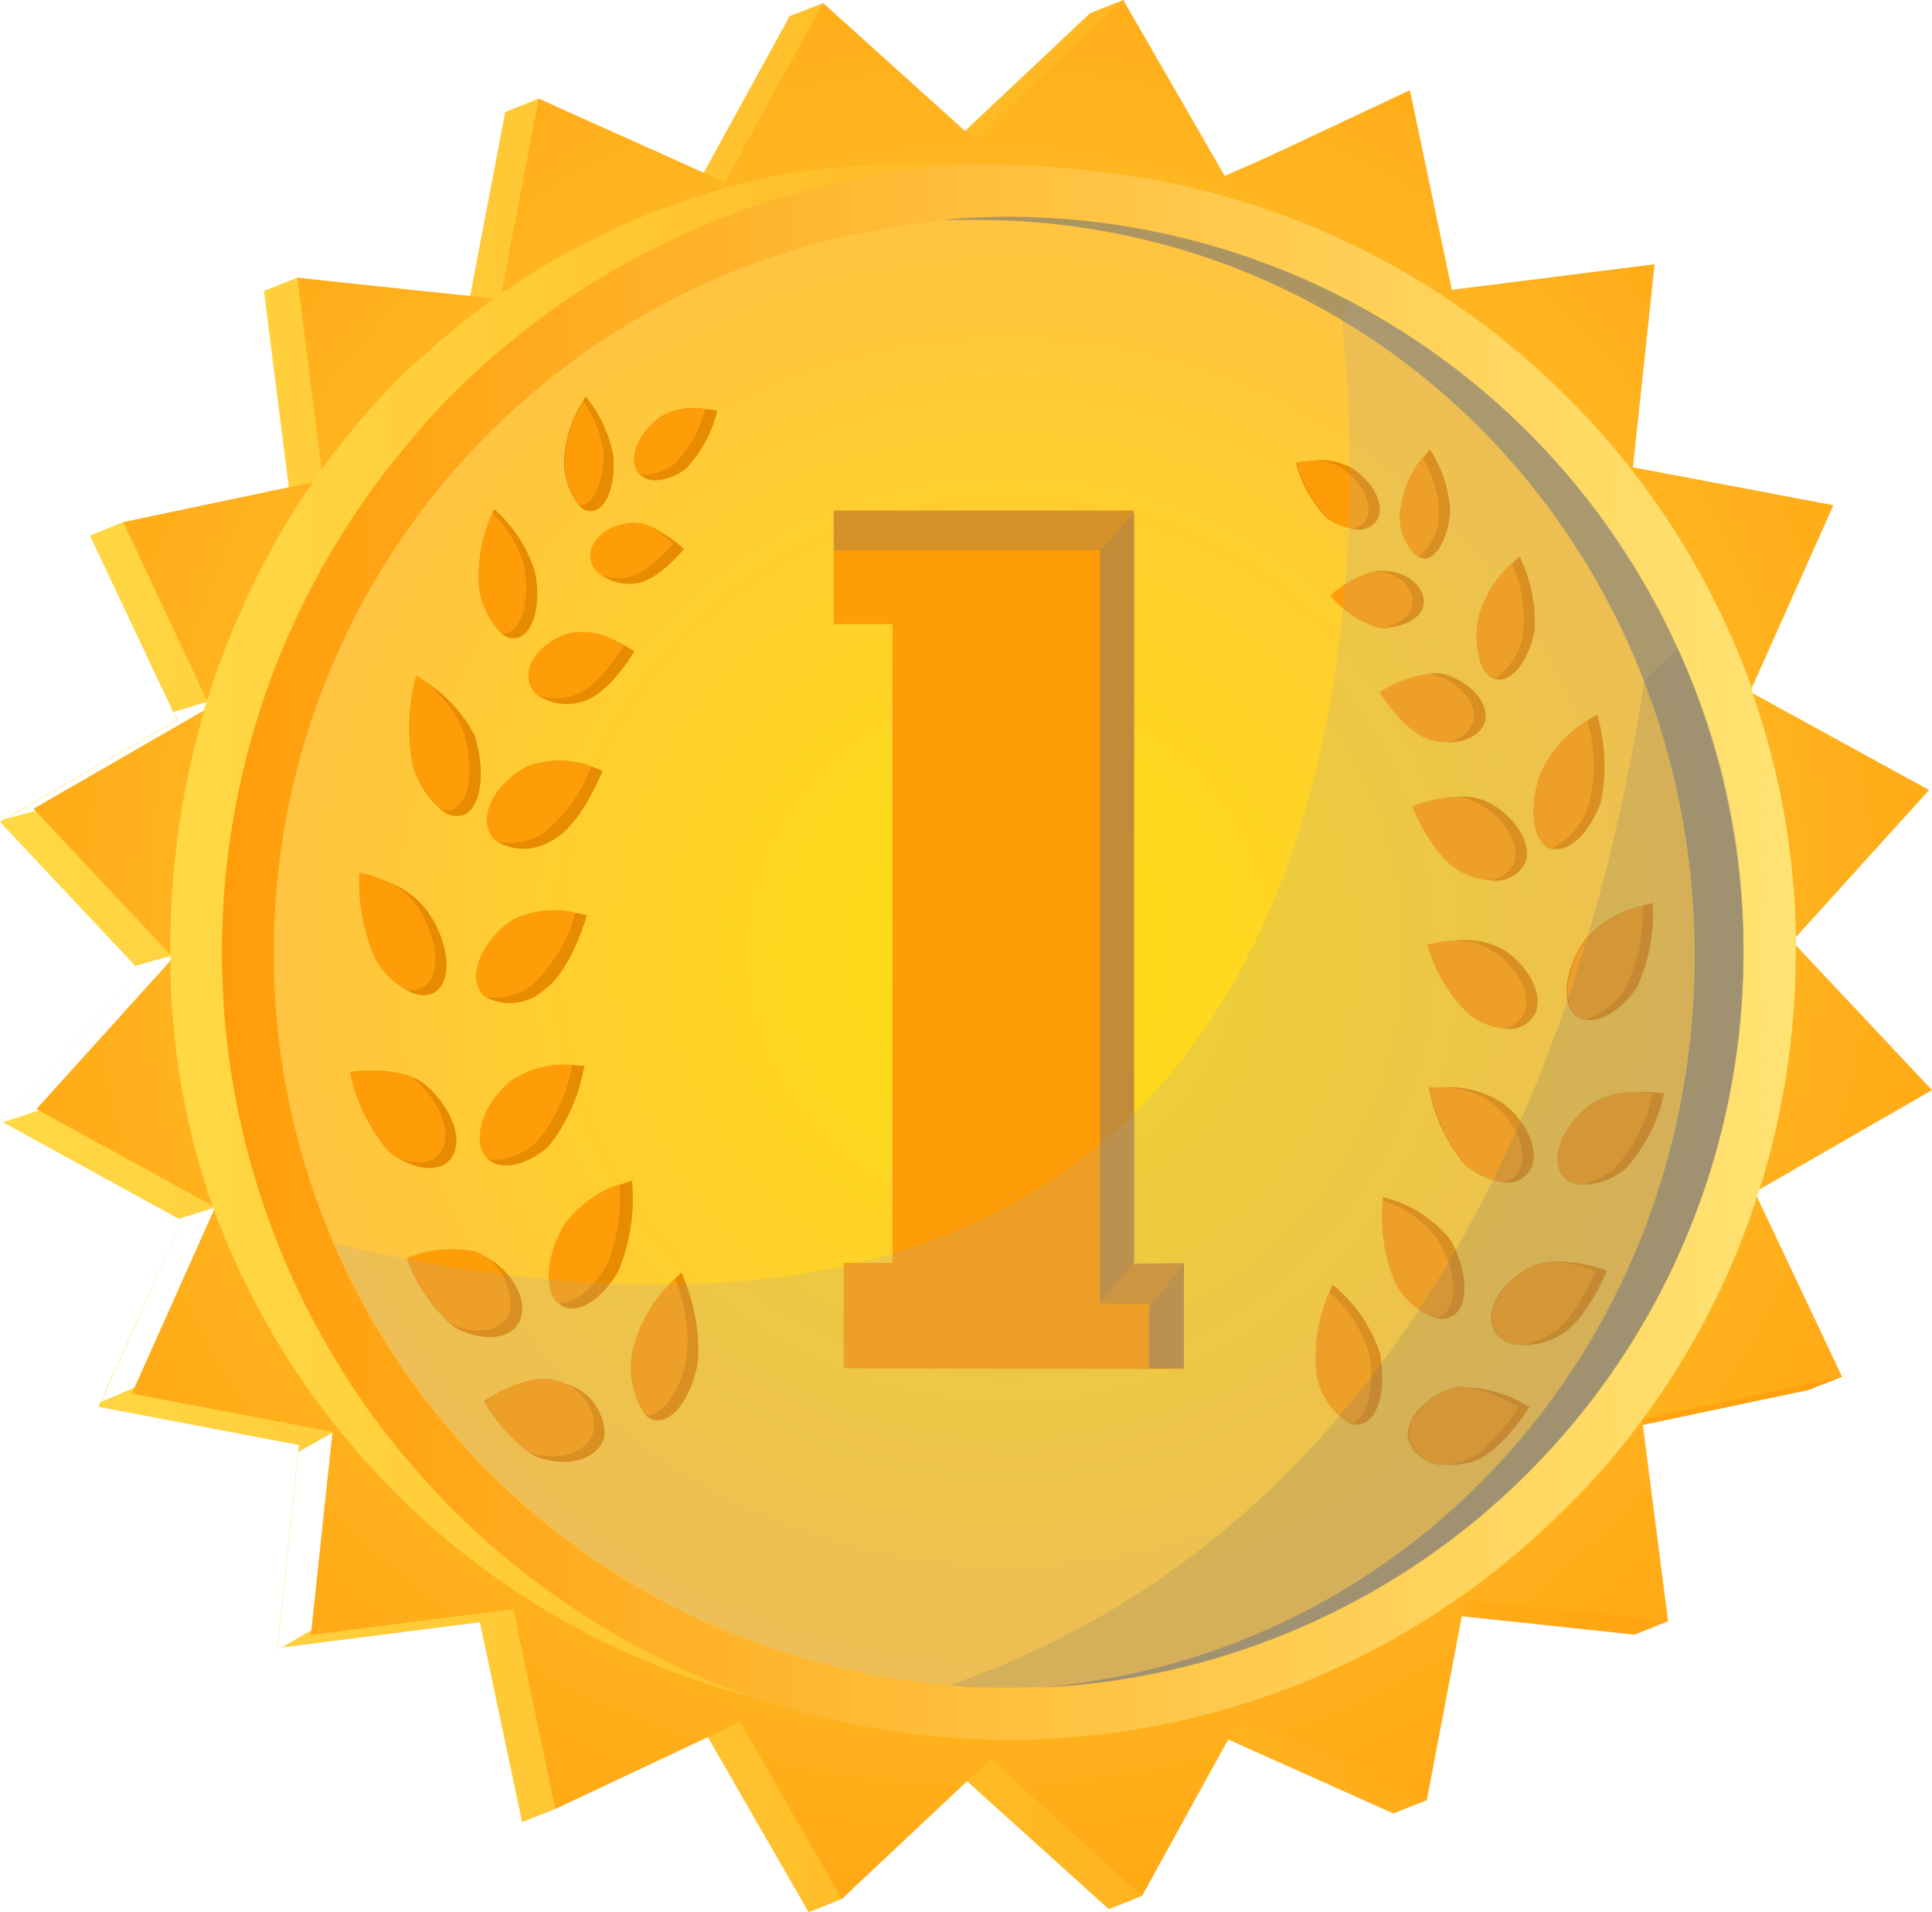 <svg xmlns="http://www.w3.org/2000/svg" xmlns:xlink="http://www.w3.org/1999/xlink" viewBox="0 0 73.27 72.51"><defs><style>.cls-1{mask:url(#mask);filter:url(#luminosity-noclip-5);}.cls-17,.cls-19,.cls-2,.cls-4,.cls-6,.cls-8{mix-blend-mode:multiply;}.cls-2{fill:url(#linear-gradient);}.cls-3{mask:url(#mask-2);filter:url(#luminosity-noclip-6);}.cls-4{fill:url(#linear-gradient-2);}.cls-5{mask:url(#mask-3);filter:url(#luminosity-noclip-7);}.cls-6{fill:url(#linear-gradient-3);}.cls-7{mask:url(#mask-4);filter:url(#luminosity-noclip-8);}.cls-8{fill:url(#linear-gradient-4);}.cls-9{isolation:isolate;}.cls-10{fill:url(#linear-gradient-5);}.cls-11{fill:#fff;}.cls-11,.cls-28,.cls-30{mix-blend-mode:soft-light;}.cls-12{fill:url(#radial-gradient);}.cls-13{fill:url(#linear-gradient-6);}.cls-14{fill:url(#linear-gradient-7);}.cls-15{fill:url(#radial-gradient-2);}.cls-16{mask:url(#mask-5);}.cls-17,.cls-19,.cls-21{opacity:0.3;}.cls-17{fill:url(#linear-gradient-8);}.cls-18{mask:url(#mask-6);}.cls-19{fill:url(#linear-gradient-9);}.cls-20{fill:#ff9d09;}.cls-21,.cls-23,.cls-24,.cls-26{mix-blend-mode:color-burn;}.cls-22,.cls-23,.cls-24{fill:#767676;}.cls-23,.cls-26{opacity:0.2;}.cls-24{opacity:0.6;}.cls-25{fill:#e78b00;}.cls-26{fill:#a6a6a6;}.cls-27{mask:url(#mask-7);}.cls-28,.cls-30{opacity:0.8;}.cls-28{fill:url(#linear-gradient-10);}.cls-29{mask:url(#mask-8);}.cls-30{fill:url(#linear-gradient-11);}.cls-31{filter:url(#luminosity-noclip-4);}.cls-32{filter:url(#luminosity-noclip-3);}.cls-33{filter:url(#luminosity-noclip-2);}.cls-34{filter:url(#luminosity-noclip);}</style><filter id="luminosity-noclip" x="10.39" y="-8099.24" width="55.73" height="32766" filterUnits="userSpaceOnUse" color-interpolation-filters="sRGB"><feFlood flood-color="#fff" result="bg"/><feBlend in="SourceGraphic" in2="bg"/></filter><mask id="mask" x="10.39" y="-8099.24" width="55.73" height="32766" maskUnits="userSpaceOnUse"><g class="cls-34"/></mask><linearGradient id="linear-gradient" x1="16.68" y1="53.64" x2="59.6" y2="18.78" gradientUnits="userSpaceOnUse"><stop offset="0"/><stop offset="0.16" stop-color="#020202"/><stop offset="0.23" stop-color="#090909"/><stop offset="0.28" stop-color="#161616"/><stop offset="0.33" stop-color="#272727"/><stop offset="0.36" stop-color="#3f3f3f"/><stop offset="0.4" stop-color="#5b5b5b"/><stop offset="0.43" stop-color="#7d7d7d"/><stop offset="0.46" stop-color="#a5a5a5"/><stop offset="0.48" stop-color="#d0d0d0"/><stop offset="0.5" stop-color="#fff"/><stop offset="0.53" stop-color="#dcdcdc"/><stop offset="0.58" stop-color="#a9a9a9"/><stop offset="0.63" stop-color="#7c7c7c"/><stop offset="0.69" stop-color="#565656"/><stop offset="0.74" stop-color="#363636"/><stop offset="0.8" stop-color="#1e1e1e"/><stop offset="0.86" stop-color="#0d0d0d"/><stop offset="0.92" stop-color="#030303"/><stop offset="1"/></linearGradient><filter id="luminosity-noclip-2" x="10.39" y="-8099.24" width="55.73" height="32766" filterUnits="userSpaceOnUse" color-interpolation-filters="sRGB"><feFlood flood-color="#fff" result="bg"/><feBlend in="SourceGraphic" in2="bg"/></filter><mask id="mask-2" x="10.39" y="-8099.24" width="55.73" height="32766" maskUnits="userSpaceOnUse"><g class="cls-33"/></mask><linearGradient id="linear-gradient-2" x1="40.96" y1="8.38" x2="35.55" y2="63.95" gradientUnits="userSpaceOnUse"><stop offset="0"/><stop offset="0.5" stop-color="#fff"/><stop offset="0.53" stop-color="#dcdcdc"/><stop offset="0.58" stop-color="#a9a9a9"/><stop offset="0.63" stop-color="#7c7c7c"/><stop offset="0.69" stop-color="#565656"/><stop offset="0.74" stop-color="#363636"/><stop offset="0.8" stop-color="#1e1e1e"/><stop offset="0.86" stop-color="#0d0d0d"/><stop offset="0.92" stop-color="#030303"/><stop offset="1"/></linearGradient><filter id="luminosity-noclip-3" x="4.67" y="-8099.24" width="54.9" height="32766" filterUnits="userSpaceOnUse" color-interpolation-filters="sRGB"><feFlood flood-color="#fff" result="bg"/><feBlend in="SourceGraphic" in2="bg"/></filter><mask id="mask-3" x="4.67" y="-8099.24" width="54.9" height="32766" maskUnits="userSpaceOnUse"><g class="cls-32"/></mask><linearGradient id="linear-gradient-3" x1="55.67" y1="59.08" x2="11.53" y2="19.19" gradientUnits="userSpaceOnUse"><stop offset="0"/><stop offset="1" stop-color="#fff"/></linearGradient><filter id="luminosity-noclip-4" x="11.28" y="-8099.24" width="52.26" height="32766" filterUnits="userSpaceOnUse" color-interpolation-filters="sRGB"><feFlood flood-color="#fff" result="bg"/><feBlend in="SourceGraphic" in2="bg"/></filter><mask id="mask-4" x="11.28" y="-8099.24" width="52.26" height="32766" maskUnits="userSpaceOnUse"><g class="cls-31"/></mask><linearGradient id="linear-gradient-4" x1="54.83" y1="47.98" x2="23.32" y2="17.42" xlink:href="#linear-gradient-3"/><linearGradient id="linear-gradient-5" y1="36.26" x2="72" y2="36.26" gradientUnits="userSpaceOnUse"><stop offset="0" stop-color="#ffd945"/><stop offset="1" stop-color="#ff9d09"/></linearGradient><radialGradient id="radial-gradient" cx="37.14" cy="33.97" r="47.39" gradientUnits="userSpaceOnUse"><stop offset="0" stop-color="#ffda45"/><stop offset="1" stop-color="#ff9d09"/></radialGradient><linearGradient id="linear-gradient-6" x1="6.42" y1="35.74" x2="65.35" y2="35.74" xlink:href="#linear-gradient-5"/><linearGradient id="linear-gradient-7" x1="8.4" y1="36.12" x2="68.12" y2="36.12" gradientUnits="userSpaceOnUse"><stop offset="0" stop-color="#ff9d09"/><stop offset="1" stop-color="#ffe373"/></linearGradient><radialGradient id="radial-gradient-2" cx="38.26" cy="36.11" r="27.86" gradientUnits="userSpaceOnUse"><stop offset="0" stop-color="#ffdf10"/><stop offset="1" stop-color="#ffc441"/></radialGradient><filter id="luminosity-noclip-5" x="10.39" y="8.25" width="55.73" height="55.73" filterUnits="userSpaceOnUse" color-interpolation-filters="sRGB"><feFlood flood-color="#fff" result="bg"/><feBlend in="SourceGraphic" in2="bg"/></filter><mask id="mask-5" x="10.39" y="8.25" width="55.73" height="55.73" maskUnits="userSpaceOnUse"><g class="cls-1"><path class="cls-2" d="M38.26,64A27.87,27.87,0,1,1,66.12,36.12,27.9,27.9,0,0,1,38.26,64Z"/></g></mask><linearGradient id="linear-gradient-8" x1="16.68" y1="53.64" x2="59.6" y2="18.78" gradientUnits="userSpaceOnUse"><stop offset="0" stop-color="#fff"/><stop offset="0.43" stop-color="#fff"/><stop offset="0.5" stop-color="#fff"/><stop offset="0.55" stop-color="#fff"/><stop offset="1" stop-color="#fff"/></linearGradient><filter id="luminosity-noclip-6" x="10.39" y="8.25" width="55.73" height="55.72" filterUnits="userSpaceOnUse" color-interpolation-filters="sRGB"><feFlood flood-color="#fff" result="bg"/><feBlend in="SourceGraphic" in2="bg"/></filter><mask id="mask-6" x="10.39" y="8.25" width="55.73" height="55.72" maskUnits="userSpaceOnUse"><g class="cls-3"><path class="cls-4" d="M66.12,36.12A27.87,27.87,0,1,1,38.26,8.25a27.57,27.57,0,0,1,12.51,3A27.88,27.88,0,0,1,66.12,36.12Z"/></g></mask><linearGradient id="linear-gradient-9" x1="40.96" y1="8.38" x2="35.55" y2="63.95" gradientUnits="userSpaceOnUse"><stop offset="0" stop-color="#fff"/><stop offset="0.5" stop-color="#fff"/><stop offset="0.55" stop-color="#fff"/><stop offset="1" stop-color="#fff"/></linearGradient><filter id="luminosity-noclip-7" x="4.67" y="16.97" width="54.9" height="44.34" filterUnits="userSpaceOnUse" color-interpolation-filters="sRGB"><feFlood flood-color="#fff" result="bg"/><feBlend in="SourceGraphic" in2="bg"/></filter><mask id="mask-7" x="4.67" y="16.97" width="54.9" height="44.34" maskUnits="userSpaceOnUse"><g class="cls-5"><path class="cls-6" d="M59.57,57h0a29.85,29.85,0,0,1-5.28,4.29L54,60l-.18-.74h0l1.15-1.81L43,46.61l-1.32,1.66L33.83,44V43L12.41,25.72l-.81-3.06h0l-1.95.64-.47-.25L5.23,21s0-.1-.1-.21l-.46-1,7.17-1.51.35-.51,0-.25.19,0,.3.07,2.7-.68L15.51,20h0L33.83,35.1l0,1,7.86,5.1,1.32-1L51.5,49.7h0l3.36,3,1.88,1.71.23.2.32.28h1.46l.12.31Z"/></g></mask><linearGradient id="linear-gradient-10" x1="55.67" y1="59.08" x2="11.53" y2="19.19" gradientUnits="userSpaceOnUse"><stop offset="0" stop-color="#fff"/><stop offset="1" stop-color="#fff"/></linearGradient><filter id="luminosity-noclip-8" x="11.28" y="10.53" width="52.26" height="44.25" filterUnits="userSpaceOnUse" color-interpolation-filters="sRGB"><feFlood flood-color="#fff" result="bg"/><feBlend in="SourceGraphic" in2="bg"/></filter><mask id="mask-8" x="11.28" y="10.53" width="52.26" height="44.25" maskUnits="userSpaceOnUse"><g class="cls-7"><path class="cls-8" d="M63.54,52c-.38.61-.79,1.21-1.22,1.78h0s0,0,0,.05q-.35.48-.72.93l-.81-2.11,0-.09H59.15L43,37.85l-1.32.8-7.89-6.17V31.07L17.69,17.35l-.31-2.59-1.89.08-.9,0c.06-.07-1.69-1.88-3.2-3.44l-.11-.91,4.41.47c.52,1,1,1.87,1.1,1.77l.59,0,2.57-.2,0,2.51L33.84,26.77v2.08l7.89,5.69L43,34,60.43,49.2l.51.48,1.49,0h.19Z"/></g></mask><linearGradient id="linear-gradient-11" x1="54.83" y1="47.98" x2="23.32" y2="17.42" xlink:href="#linear-gradient-10"/></defs><title>Asset 1</title><g class="cls-9"><g id="Layer_2" data-name="Layer 2"><g id="Layer_1-2" data-name="Layer 1"><polygon class="cls-10" points="65.3 45.7 69.86 52.21 68.6 52.71 61.02 54.31 63.26 61.48 61.99 61.99 54.29 61.17 54.11 68.27 52.84 68.77 45.78 65.61 43.31 71.9 42.05 72.4 36.3 67.21 31.93 72.01 30.67 72.52 26.8 65.8 21.06 68.6 19.8 69.1 18.2 61.52 10.67 62.48 10.52 62.5 11.31 55.08 11.34 54.8 3.73 53.35 3.82 53.16 6.9 46.28 6.78 46.22 0.11 42.56 5.3 36.81 5.13 36.63 0 31.17 0.17 31.06 6.71 27.31 6.58 27.03 3.41 20.31 4.67 19.8 10.98 18.71 10.01 11.03 11.28 10.53 17.71 11.85 19.16 4.25 20.43 3.74 26.22 7.4 29.95 0.61 31.22 0.12 35.7 5.81 41.34 0.5 42.6 0 45.2 7.22 52.13 4.17 53.8 11.49 61.48 10.52 60.66 18.21 68.27 19.66 65.11 26.73 71.89 30.46 66.7 36.2 72 41.85 65.3 45.7"/><path class="cls-11" d="M17.81,53.87l-5.13,7.44-2,1.17-.15,0,.79-7.42,2.33-1.31L5.84,52.3l-2,.86L6.9,46.28l-.12-.06L9,45.53,2.4,41.8l-2.29.76L5.3,36.81l-.17-.18L7.37,36l.47-2L2.2,30.52l-2,.54,6.53-3.75L6.58,27l1.82-.55s3.75,6.63,3.55,6.89S17.81,53.87,17.81,53.87Z"/><polygon class="cls-12" points="62.28 53.85 63.26 61.48 55.56 60.66 54.11 68.27 47.05 65.11 43.31 71.9 37.57 66.71 31.93 72.01 28.07 65.3 21.06 68.6 19.47 61.02 11.79 62 12.61 54.3 5 52.85 8.11 45.89 8.16 45.78 8.05 45.72 1.38 42.06 6.43 36.47 6.56 36.31 6.42 36.16 1.27 30.67 7.72 26.95 7.97 26.8 7.84 26.54 5.23 20.98 5.13 20.77 4.67 19.8 11.84 18.29 12.25 18.2 12.19 17.78 12.16 17.53 11.39 11.44 11.28 10.53 15.69 11 18.64 11.31 18.98 11.35 19.03 11.04 20.43 3.74 27.49 6.91 31.22 0.12 36.97 5.3 42.6 0 46.47 6.71 53.47 3.42 55.06 10.99 62.75 10.02 61.93 17.72 69.53 19.16 66.41 26.15 66.37 26.23 66.45 26.28 73.16 29.96 68.1 35.55 67.97 35.7 68.11 35.85 73.27 41.34 66.74 45.1 66.56 45.21 66.64 45.4 69.86 52.21 62.32 53.8 62.31 53.8 62.28 53.81 62.28 53.85"/><path class="cls-13" d="M65.35,36.2a31.3,31.3,0,0,1-2.92,13.43q-.23.48-.48,1c-.19.37-.39.73-.59,1.08a.28.28,0,0,1-.06.09c-.17.31-.36.62-.55.91s-.36.57-.56.86c-.41.6-.85,1.19-1.31,1.74-.17.22-.35.43-.53.64A26.59,26.59,0,0,1,54,60l-.63.45a28.64,28.64,0,0,1-16.48,5,31.65,31.65,0,0,1-8.59-1.19l-.16,0a29.8,29.8,0,0,1-20-18.31l-.06-.17a28.49,28.49,0,0,1-1.62-9.26,2.81,2.81,0,0,1,0-.3V36.1A32,32,0,0,1,7.73,27c0-.14.07-.27.11-.41a31.08,31.08,0,0,1,1.11-3c.07-.15.14-.31.22-.47s.1-.24.15-.36c.23-.49.47-1,.71-1.44a26.9,26.9,0,0,1,1.81-3l.35-.51s0,0,0,0a2.09,2.09,0,0,1,.14-.17c.48-.67,1-1.32,1.54-1.94.23-.26.46-.52.69-.76h0l.32-.34c.34-.36.7-.7,1.06-1s.54-.5.82-.73c.59-.51,1.19-1,1.82-1.44l0,0c.13-.09.26-.19.39-.27a28.14,28.14,0,0,1,11-4.6v0a39.09,39.09,0,0,1,10-.07,14.23,14.23,0,0,1,4.55,1.39,1.43,1.43,0,0,0,1.28.07,29.94,29.94,0,0,1,12.69,9.13l.06.06.36.45,0,0h0a30.91,30.91,0,0,1,4.3,7.5h0A30.65,30.65,0,0,1,65.35,36.2Z"/><path class="cls-14" d="M68.11,35.85a1,1,0,0,0,0-.3,29.31,29.31,0,0,0-1.65-9.27.65.65,0,0,0,0-.13A29.89,29.89,0,0,0,44.67,7,38.64,38.64,0,0,0,40,6.34a26.67,26.67,0,0,0-8.93.75v0a29.85,29.85,0,0,0-11.12,5.4,31.93,31.93,0,0,0-2.56,2.23c-.71.7-1.39,1.44-2,2.2a29.79,29.79,0,0,0-3.75,5.69h0A29.89,29.89,0,0,0,28.09,64.2a.94.94,0,0,0,.15.06,30.17,30.17,0,0,0,10,1.72,29.81,29.81,0,0,0,16-4.66h0A29.85,29.85,0,0,0,59.57,57h0a24.59,24.59,0,0,0,2-2.23c.25-.3.49-.62.72-.94,0,0,0,0,0,0,.43-.57.84-1.17,1.22-1.78a29,29,0,0,0,3.11-6.62c0-.1.07-.2.1-.29a30,30,0,0,0,1.38-9A2.44,2.44,0,0,0,68.11,35.85Z"/><path class="cls-15" d="M38.26,64A27.87,27.87,0,1,1,66.12,36.12,27.9,27.9,0,0,1,38.26,64Z"/><g class="cls-16"><path class="cls-17" d="M38.26,64A27.87,27.87,0,1,1,66.12,36.12,27.9,27.9,0,0,1,38.26,64Z"/></g><g class="cls-18"><path class="cls-19" d="M66.12,36.12A27.87,27.87,0,1,1,38.26,8.25a27.57,27.57,0,0,1,12.51,3A27.88,27.88,0,0,1,66.12,36.12Z"/></g><path class="cls-20" d="M32,51.89v-4h1.85V23.67H31.62V19.36H43V47.92H44.9v4Z"/><g class="cls-21"><path class="cls-22" d="M43,47.92V19.36H31.62v1.51h10.1V49.44h1.85v2.45H44.9v-4Z"/></g><polygon class="cls-23" points="41.72 20.87 43.04 19.43 43.04 47.78 41.72 49.44 41.72 20.87"/><polygon class="cls-23" points="44.9 47.91 44.9 51.89 43.58 51.89 43.58 49.62 44.9 47.91"/><path class="cls-24" d="M66.12,36.12A27.89,27.89,0,0,1,39.43,64c14.24-1.22,24.84-13.2,24.84-27.75C64.27,20.83,52.38,8.34,37,8.34c-.43,0-.84,0-1.26,0,.82-.08,1.66-.12,2.51-.12A27.9,27.9,0,0,1,66.12,36.12Z"/><path class="cls-25" d="M60.94,48.19s-.8,2-1.88,2.5a2.6,2.6,0,0,1-1.45.31h0a1.08,1.08,0,0,1-1-.66c-.27-.73.38-1.77,1.46-2.3a2.24,2.24,0,0,1,.81-.2A5.64,5.64,0,0,1,60.94,48.19Z"/><path class="cls-25" d="M55.18,49.85a.87.87,0,0,1-.71.14,2.74,2.74,0,0,1-1.54-1.32,6.3,6.3,0,0,1-.48-3.14.73.73,0,0,1,0-.13A4.71,4.71,0,0,1,55,47C55.63,48.1,55.73,49.38,55.18,49.85Z"/><path class="cls-25" d="M58,53.36s-1.08,1.78-2.22,2.09a3.08,3.08,0,0,1-1,.1,1.39,1.39,0,0,1-1.37-.95c-.16-.78.65-1.66,1.79-2a1.26,1.26,0,0,1,.27,0A4.91,4.91,0,0,1,58,53.36Z"/><path class="cls-25" d="M51.61,54a.65.65,0,0,1-.39,0A2.69,2.69,0,0,1,49.92,52a6.18,6.18,0,0,1,.5-3l.12-.28a5.63,5.63,0,0,1,1.79,2.58C52.6,52.64,52.28,53.86,51.61,54Z"/><path class="cls-25" d="M63.11,41.47a6.12,6.12,0,0,1-1.46,2.85,2.5,2.5,0,0,1-1.76.6.92.92,0,0,1-.7-.44c-.37-.67.12-1.82,1.1-2.57a3,3,0,0,1,1.68-.5h0A6.74,6.74,0,0,1,63.11,41.47Z"/><path class="cls-25" d="M58,44.42a1,1,0,0,1-1.06.4,2.85,2.85,0,0,1-1.39-.66,6.27,6.27,0,0,1-1.36-2.92l.36,0h.08a3.74,3.74,0,0,1,2.37.6C58,42.6,58.43,43.78,58,44.42Z"/><path class="cls-25" d="M60.71,30.42c-.43,1.2-1.25,1.95-1.87,1.75h0l-.1,0c-.63-.32-.77-1.59-.31-2.85a4.69,4.69,0,0,1,1.77-2l.37-.22A6.81,6.81,0,0,1,60.71,30.42Z"/><path class="cls-25" d="M57.85,32.71a1.25,1.25,0,0,1-1.4.66,2.71,2.71,0,0,1-1-.3c-1.08-.53-1.87-2.49-1.87-2.49a5.55,5.55,0,0,1,1.62-.36,2.42,2.42,0,0,1,1.22.19C57.46,30.94,58.12,32,57.85,32.71Z"/><path class="cls-25" d="M62.06,37.48c-.6.85-1.39,1.32-2,1.18a.6.6,0,0,1-.34-.18c-.53-.5-.36-1.77.38-2.83a4.12,4.12,0,0,1,2.16-1.3c.25-.07.42-.1.42-.1A6.66,6.66,0,0,1,62.06,37.48Z"/><path class="cls-25" d="M58.22,38.44A1.12,1.12,0,0,1,57,39a2.87,2.87,0,0,1-1.22-.47,5.83,5.83,0,0,1-1.64-2.7,6.2,6.2,0,0,1,1.1-.17h0A3.07,3.07,0,0,1,57,36C58,36.64,58.55,37.74,58.22,38.44Z"/><path class="cls-25" d="M58.2,23.91c-.23,1.17-.89,2-1.47,1.84l-.06,0c-.55-.21-.81-1.24-.59-2.37a4.34,4.34,0,0,1,1.25-2c.18-.18.3-.28.3-.28A5.67,5.67,0,0,1,58.2,23.91Z"/><path class="cls-25" d="M56.33,27.3c-.12.58-.79.91-1.6.84a2.61,2.61,0,0,1-.46-.08c-1-.27-1.94-1.81-1.94-1.81a4.73,4.73,0,0,1,1.81-.69,1.55,1.55,0,0,1,.61,0C55.75,25.85,56.45,26.62,56.33,27.3Z"/><path class="cls-25" d="M55,19.37c-.06,1-.53,1.85-1,1.81a.61.61,0,0,1-.18-.05,2,2,0,0,1-.65-1.9,4.05,4.05,0,0,1,.82-1.89c.14-.19.24-.3.24-.3A4.83,4.83,0,0,1,55,19.37Z"/><path class="cls-25" d="M54,22.82c0,.61-.78,1-1.67,1h0a3.82,3.82,0,0,1-1.84-1.24,4.13,4.13,0,0,1,1.7-.93,1.51,1.51,0,0,1,.3,0C53.34,21.67,54,22.22,54,22.82Z"/><path class="cls-25" d="M52.25,19.68a.84.84,0,0,1-1,.36,2.14,2.14,0,0,1-.91-.38,4.63,4.63,0,0,1-1.19-2.11,5,5,0,0,1,.68-.08,2.38,2.38,0,0,1,1.47.3C52.11,18.31,52.52,19.16,52.25,19.68Z"/><path class="cls-20" d="M60.51,48.19s-.79,2-1.87,2.5a2.82,2.82,0,0,1-1,.31h0a1.08,1.08,0,0,1-1-.66c-.27-.73.38-1.77,1.46-2.3a2.24,2.24,0,0,1,.81-.2A6.14,6.14,0,0,1,60.51,48.19Z"/><path class="cls-20" d="M54.75,49.85a.82.82,0,0,1-.28.14,2.74,2.74,0,0,1-1.54-1.32,6.3,6.3,0,0,1-.48-3.14A4.16,4.16,0,0,1,54.52,47C55.21,48.1,55.31,49.38,54.75,49.85Z"/><path class="cls-20" d="M57.59,53.36s-1.07,1.78-2.21,2.09a3.89,3.89,0,0,1-.56.1,1.39,1.39,0,0,1-1.37-.95c-.16-.78.65-1.66,1.79-2a1.26,1.26,0,0,1,.27,0A5.55,5.55,0,0,1,57.59,53.36Z"/><path class="cls-20" d="M51.22,54A2.69,2.69,0,0,1,49.92,52a6.18,6.18,0,0,1,.5-3,5,5,0,0,1,1.49,2.3C52.17,52.61,51.86,53.81,51.22,54Z"/><path class="cls-20" d="M62.68,41.47a6.17,6.17,0,0,1-1.45,2.85,2.88,2.88,0,0,1-1.34.6.92.92,0,0,1-.7-.44c-.37-.67.12-1.82,1.1-2.57a3,3,0,0,1,1.68-.5h0A5.32,5.32,0,0,1,62.68,41.47Z"/><path class="cls-20" d="M57.6,44.42a.85.85,0,0,1-.63.4,2.85,2.85,0,0,1-1.39-.66,6.27,6.27,0,0,1-1.36-2.92l.36,0h.08a3.31,3.31,0,0,1,1.94.6C57.55,42.6,58,43.78,57.6,44.42Z"/><path class="cls-20" d="M60.28,30.42a2.72,2.72,0,0,1-1.44,1.75h0l-.1,0c-.63-.32-.77-1.59-.31-2.85a4.69,4.69,0,0,1,1.77-2A6.14,6.14,0,0,1,60.28,30.42Z"/><path class="cls-20" d="M57.42,32.71a1.08,1.08,0,0,1-1,.66,2.71,2.71,0,0,1-1-.3c-1.08-.53-1.87-2.49-1.87-2.49a5.55,5.55,0,0,1,1.62-.36,1.91,1.91,0,0,1,.79.19C57,30.94,57.69,32,57.42,32.71Z"/><path class="cls-20" d="M61.63,37.48a2.71,2.71,0,0,1-1.53,1.18.6.6,0,0,1-.34-.18c-.53-.5-.36-1.77.38-2.83a4.12,4.12,0,0,1,2.16-1.3A6.36,6.36,0,0,1,61.63,37.48Z"/><path class="cls-20" d="M57.79,38.44A1,1,0,0,1,57,39a2.87,2.87,0,0,1-1.22-.47,5.83,5.83,0,0,1-1.64-2.7,6.2,6.2,0,0,1,1.1-.17h0a2.56,2.56,0,0,1,1.28.35C57.56,36.64,58.12,37.74,57.79,38.44Z"/><path class="cls-20" d="M57.77,23.91a2.42,2.42,0,0,1-1.1,1.82c-.55-.21-.81-1.24-.59-2.37a4.34,4.34,0,0,1,1.25-2A5.15,5.15,0,0,1,57.77,23.91Z"/><path class="cls-20" d="M55.89,27.3a1.18,1.18,0,0,1-1.16.84,2.61,2.61,0,0,1-.46-.08c-1-.27-1.94-1.81-1.94-1.81a4.73,4.73,0,0,1,1.81-.69l.18,0C55.33,25.85,56,26.62,55.89,27.3Z"/><path class="cls-20" d="M54.57,19.37a2.08,2.08,0,0,1-.8,1.76,2,2,0,0,1-.65-1.9,4.05,4.05,0,0,1,.82-1.89A4.23,4.23,0,0,1,54.57,19.37Z"/><path class="cls-20" d="M53.57,22.82c0,.52-.57.91-1.28,1a3.82,3.82,0,0,1-1.84-1.24,4.13,4.13,0,0,1,1.7-.93C53,21.73,53.6,22.25,53.57,22.82Z"/><path class="cls-20" d="M51.82,19.68a.69.69,0,0,1-.53.36,2.14,2.14,0,0,1-.91-.38,4.63,4.63,0,0,1-1.19-2.11,5,5,0,0,1,.68-.08,2.13,2.13,0,0,1,1.05.3C51.68,18.31,52.09,19.16,51.82,19.68Z"/><path class="cls-25" d="M19.75,50c-.26.77-1.36.94-2.44.37a.37.37,0,0,1-.12-.07,6.28,6.28,0,0,1-1.75-2.55,4.46,4.46,0,0,1,2.65-.24l.19.08C19.36,48.11,20,49.19,19.75,50Z"/><path class="cls-25" d="M23.45,48.21c-.68,1.17-1.68,1.72-2.24,1.24l0-.05c-.52-.52-.4-1.82.26-2.95a4.33,4.33,0,0,1,2.1-1.54,4.09,4.09,0,0,1,.4-.13A7.22,7.22,0,0,1,23.45,48.21Z"/><path class="cls-25" d="M22.93,54.43c-.15.82-1.2,1.22-2.35.89a1.82,1.82,0,0,1-.51-.24,6.89,6.89,0,0,1-1.71-1.95S20,52,21.14,52.37a2,2,0,0,1,.34.12A2,2,0,0,1,22.93,54.43Z"/><path class="cls-25" d="M26.47,51.66c-.27,1.4-1,2.37-1.69,2.18a.67.67,0,0,1-.3-.18A3.21,3.21,0,0,1,24.05,51,5.42,5.42,0,0,1,25.6,48.5l.24-.24A7.14,7.14,0,0,1,26.47,51.66Z"/><path class="cls-25" d="M17.18,43.81c-.32.61-1.2.64-2.07.11h0a2.78,2.78,0,0,1-.37-.26,6.57,6.57,0,0,1-1.46-3,4.91,4.91,0,0,1,2.26.15,2.24,2.24,0,0,1,.57.31C17.06,41.91,17.56,43.11,17.18,43.81Z"/><path class="cls-25" d="M22.16,40.42a6.73,6.73,0,0,1-1.36,3.06c-.84.73-1.79.92-2.28.49a.87.87,0,0,1-.17-.21c-.4-.68,0-1.91,1-2.75a3.61,3.61,0,0,1,2.35-.62Z"/><path class="cls-25" d="M17.64,30.88a.84.84,0,0,1-.9-.17,3.48,3.48,0,0,1-1.07-1.63,7.25,7.25,0,0,1,.12-3.43l0,0A5.38,5.38,0,0,1,18,27.89C18.41,29.21,18.27,30.54,17.64,30.88Z"/><path class="cls-25" d="M22.85,29.23s-.8,2.06-1.88,2.62a2,2,0,0,1-2.13.06.93.93,0,0,1-.31-.44c-.27-.77.39-1.85,1.47-2.41a3.49,3.49,0,0,1,2.41,0C22.68,29.16,22.85,29.23,22.85,29.23Z"/><path class="cls-25" d="M16.62,37.53c-.32.31-.82.27-1.33-.06a3.34,3.34,0,0,1-1-1,7.26,7.26,0,0,1-.66-3.38,6.07,6.07,0,0,1,1.17.39,3.25,3.25,0,0,1,1.41,1.08C17,35.67,17.15,37,16.62,37.53Z"/><path class="cls-25" d="M22.26,34.71s-.61,2.15-1.64,2.84a1.93,1.93,0,0,1-2.2.26.78.78,0,0,1-.26-.33c-.33-.72.23-1.88,1.26-2.58a3.49,3.49,0,0,1,2.4-.28A3.58,3.58,0,0,1,22.26,34.71Z"/><path class="cls-25" d="M19.65,24.18A.69.69,0,0,1,19,24a3.12,3.12,0,0,1-.83-1.73,5.75,5.75,0,0,1,.51-2.82.77.77,0,0,1,.06-.14,5.2,5.2,0,0,1,1.55,2.38C20.53,22.89,20.24,24,19.65,24.18Z"/><path class="cls-25" d="M24.06,24.7s-.95,1.62-1.95,1.9a2,2,0,0,1-1.67-.2.93.93,0,0,1-.38-.6c-.13-.71.57-1.51,1.58-1.79a2.59,2.59,0,0,1,1.65.27A5.3,5.3,0,0,1,24.06,24.7Z"/><path class="cls-25" d="M22.43,19.38a.54.54,0,0,1-.46-.21,2.7,2.7,0,0,1-.58-1.69,4.7,4.7,0,0,1,.7-2.24,2.05,2.05,0,0,1,.12-.2,4.93,4.93,0,0,1,1.06,2.29C23.33,18.42,23,19.34,22.43,19.38Z"/><path class="cls-25" d="M25.94,20.82s-1,1.24-1.88,1.31a1.83,1.83,0,0,1-1.24-.31.92.92,0,0,1-.43-.72c0-.63.66-1.2,1.55-1.27a1.61,1.61,0,0,1,.7.13A4.79,4.79,0,0,1,25.94,20.82Z"/><path class="cls-25" d="M27.2,15.58A4.84,4.84,0,0,1,26,17.79c-.67.48-1.39.56-1.74.2a.83.83,0,0,1-.13-.18c-.27-.55.14-1.44.91-2a2.52,2.52,0,0,1,1.69-.3A2.58,2.58,0,0,1,27.2,15.58Z"/><path class="cls-20" d="M19.34,49.76c-.25.69-1.18.89-2.15.5a6.28,6.28,0,0,1-1.75-2.55,4.46,4.46,0,0,1,2.65-.24A2.22,2.22,0,0,1,19.34,49.76Z"/><path class="cls-20" d="M23,48c-.55.94-1.31,1.48-1.87,1.4-.52-.52-.4-1.82.26-2.95a4.33,4.33,0,0,1,2.1-1.54A6.58,6.58,0,0,1,23,48Z"/><path class="cls-20" d="M22.52,54.22c-.16.82-1.21,1.22-2.36.89l-.09,0a6.89,6.89,0,0,1-1.71-1.95S20,52,21.14,52.37a2,2,0,0,1,.34.12A1.8,1.8,0,0,1,22.52,54.22Z"/><path class="cls-20" d="M26.05,51.45c-.25,1.32-.93,2.27-1.57,2.21A3.21,3.21,0,0,1,24.05,51,5.42,5.42,0,0,1,25.6,48.5,6.31,6.31,0,0,1,26.05,51.45Z"/><path class="cls-20" d="M16.76,43.61c-.27.51-.93.61-1.65.31h0a2.78,2.78,0,0,1-.37-.26,6.57,6.57,0,0,1-1.46-3,4.91,4.91,0,0,1,2.26.15l.15.1C16.65,41.7,17.14,42.9,16.76,43.61Z"/><path class="cls-20" d="M21.7,40.39a6.17,6.17,0,0,1-1.32,2.88,2.35,2.35,0,0,1-1.86.7.87.87,0,0,1-.17-.21c-.4-.68,0-1.91,1-2.75A3.61,3.61,0,0,1,21.7,40.39Z"/><path class="cls-20" d="M17.22,30.67a.66.66,0,0,1-.48,0,3.48,3.48,0,0,1-1.07-1.63,7.25,7.25,0,0,1,.12-3.43,4.73,4.73,0,0,1,1.74,2C18,29,17.85,30.34,17.22,30.67Z"/><path class="cls-20" d="M22.41,29.08a5.72,5.72,0,0,1-1.86,2.56,2.43,2.43,0,0,1-1.71.27.93.93,0,0,1-.31-.44c-.27-.77.39-1.85,1.47-2.41A3.49,3.49,0,0,1,22.41,29.08Z"/><path class="cls-20" d="M16.2,37.32a.84.84,0,0,1-.91.15,3.34,3.34,0,0,1-1-1,7.26,7.26,0,0,1-.66-3.38,6.07,6.07,0,0,1,1.17.39,2.76,2.76,0,0,1,1,.87C16.56,35.46,16.73,36.79,16.2,37.32Z"/><path class="cls-20" d="M21.82,34.62a6,6,0,0,1-1.62,2.72,2.34,2.34,0,0,1-1.78.47.78.78,0,0,1-.26-.33c-.33-.72.23-1.88,1.26-2.58A3.49,3.49,0,0,1,21.82,34.62Z"/><path class="cls-20" d="M19.24,24A.6.6,0,0,1,19,24a3.12,3.12,0,0,1-.83-1.73,5.75,5.75,0,0,1,.51-2.82,4.46,4.46,0,0,1,1.19,2C20.11,22.68,19.82,23.81,19.24,24Z"/><path class="cls-20" d="M23.65,24.49s-.95,1.62-1.95,1.9a2.34,2.34,0,0,1-1.26,0,.93.93,0,0,1-.38-.6c-.13-.71.57-1.51,1.58-1.79a2.59,2.59,0,0,1,1.65.27Z"/><path class="cls-20" d="M22,19.17H22a2.7,2.7,0,0,1-.58-1.69,4.7,4.7,0,0,1,.7-2.24,4.08,4.08,0,0,1,.76,1.89C22.91,18.22,22.54,19.13,22,19.17Z"/><path class="cls-20" d="M25.52,20.62s-1,1.23-1.88,1.3a2,2,0,0,1-.82-.1.92.92,0,0,1-.43-.72c0-.63.66-1.2,1.55-1.27a1.61,1.61,0,0,1,.7.13A5,5,0,0,1,25.52,20.62Z"/><path class="cls-20" d="M26.74,15.51a4.39,4.39,0,0,1-1.15,2.07,1.87,1.87,0,0,1-1.32.41.83.83,0,0,1-.13-.18c-.27-.55.14-1.44.91-2A2.52,2.52,0,0,1,26.74,15.51Z"/><path class="cls-26" d="M66.12,36.12A27.89,27.89,0,0,1,38.26,64c-.76,0-1.51,0-2.26-.09A27.93,27.93,0,0,1,12.68,47.16c41.34,9.65,38.94-28.29,38.21-35a3.85,3.85,0,0,0,.17-.75A27,27,0,0,1,62.75,22.85,27.64,27.64,0,0,1,66.12,36.12Z"/><path class="cls-23" d="M66.12,36.12A27.89,27.89,0,0,1,38.26,64c-.76,0-1.51,0-2.26-.09C54.9,57.34,60.63,37.2,62.36,25.83l1.27-1.22A26.06,26.06,0,0,1,66.12,36.12Z"/><g class="cls-27"><path class="cls-28" d="M59.57,57h0a29.85,29.85,0,0,1-5.28,4.29L54,60l-.18-.74h0l1.15-1.81L43,46.61l-1.32,1.66L33.83,44V43L12.41,25.72l-.81-3.06h0l-1.95.64-.47-.25L5.23,21s0-.1-.1-.21l-.46-1,7.17-1.51.35-.51,0-.25.19,0,.3.07,2.7-.68L15.51,20h0L33.83,35.1l0,1,7.86,5.1,1.32-1L51.5,49.7h0l3.36,3,1.88,1.71.23.2.32.28h1.46l.12.31Z"/></g><g class="cls-29"><path class="cls-30" d="M63.54,52c-.38.61-.79,1.21-1.22,1.78h0s0,0,0,.05q-.35.48-.72.93l-.81-2.11,0-.09H59.15L43,37.85l-1.32.8-7.89-6.17V31.07L17.69,17.35l-.31-2.59-1.89.08-.9,0c.06-.07-1.69-1.88-3.2-3.44l-.11-.91,4.41.47c.52,1,1,1.87,1.1,1.77l.59,0,2.57-.2,0,2.51L33.84,26.77v2.08l7.89,5.69L43,34,60.43,49.2l.51.48,1.49,0h.19Z"/></g></g></g></g></svg>